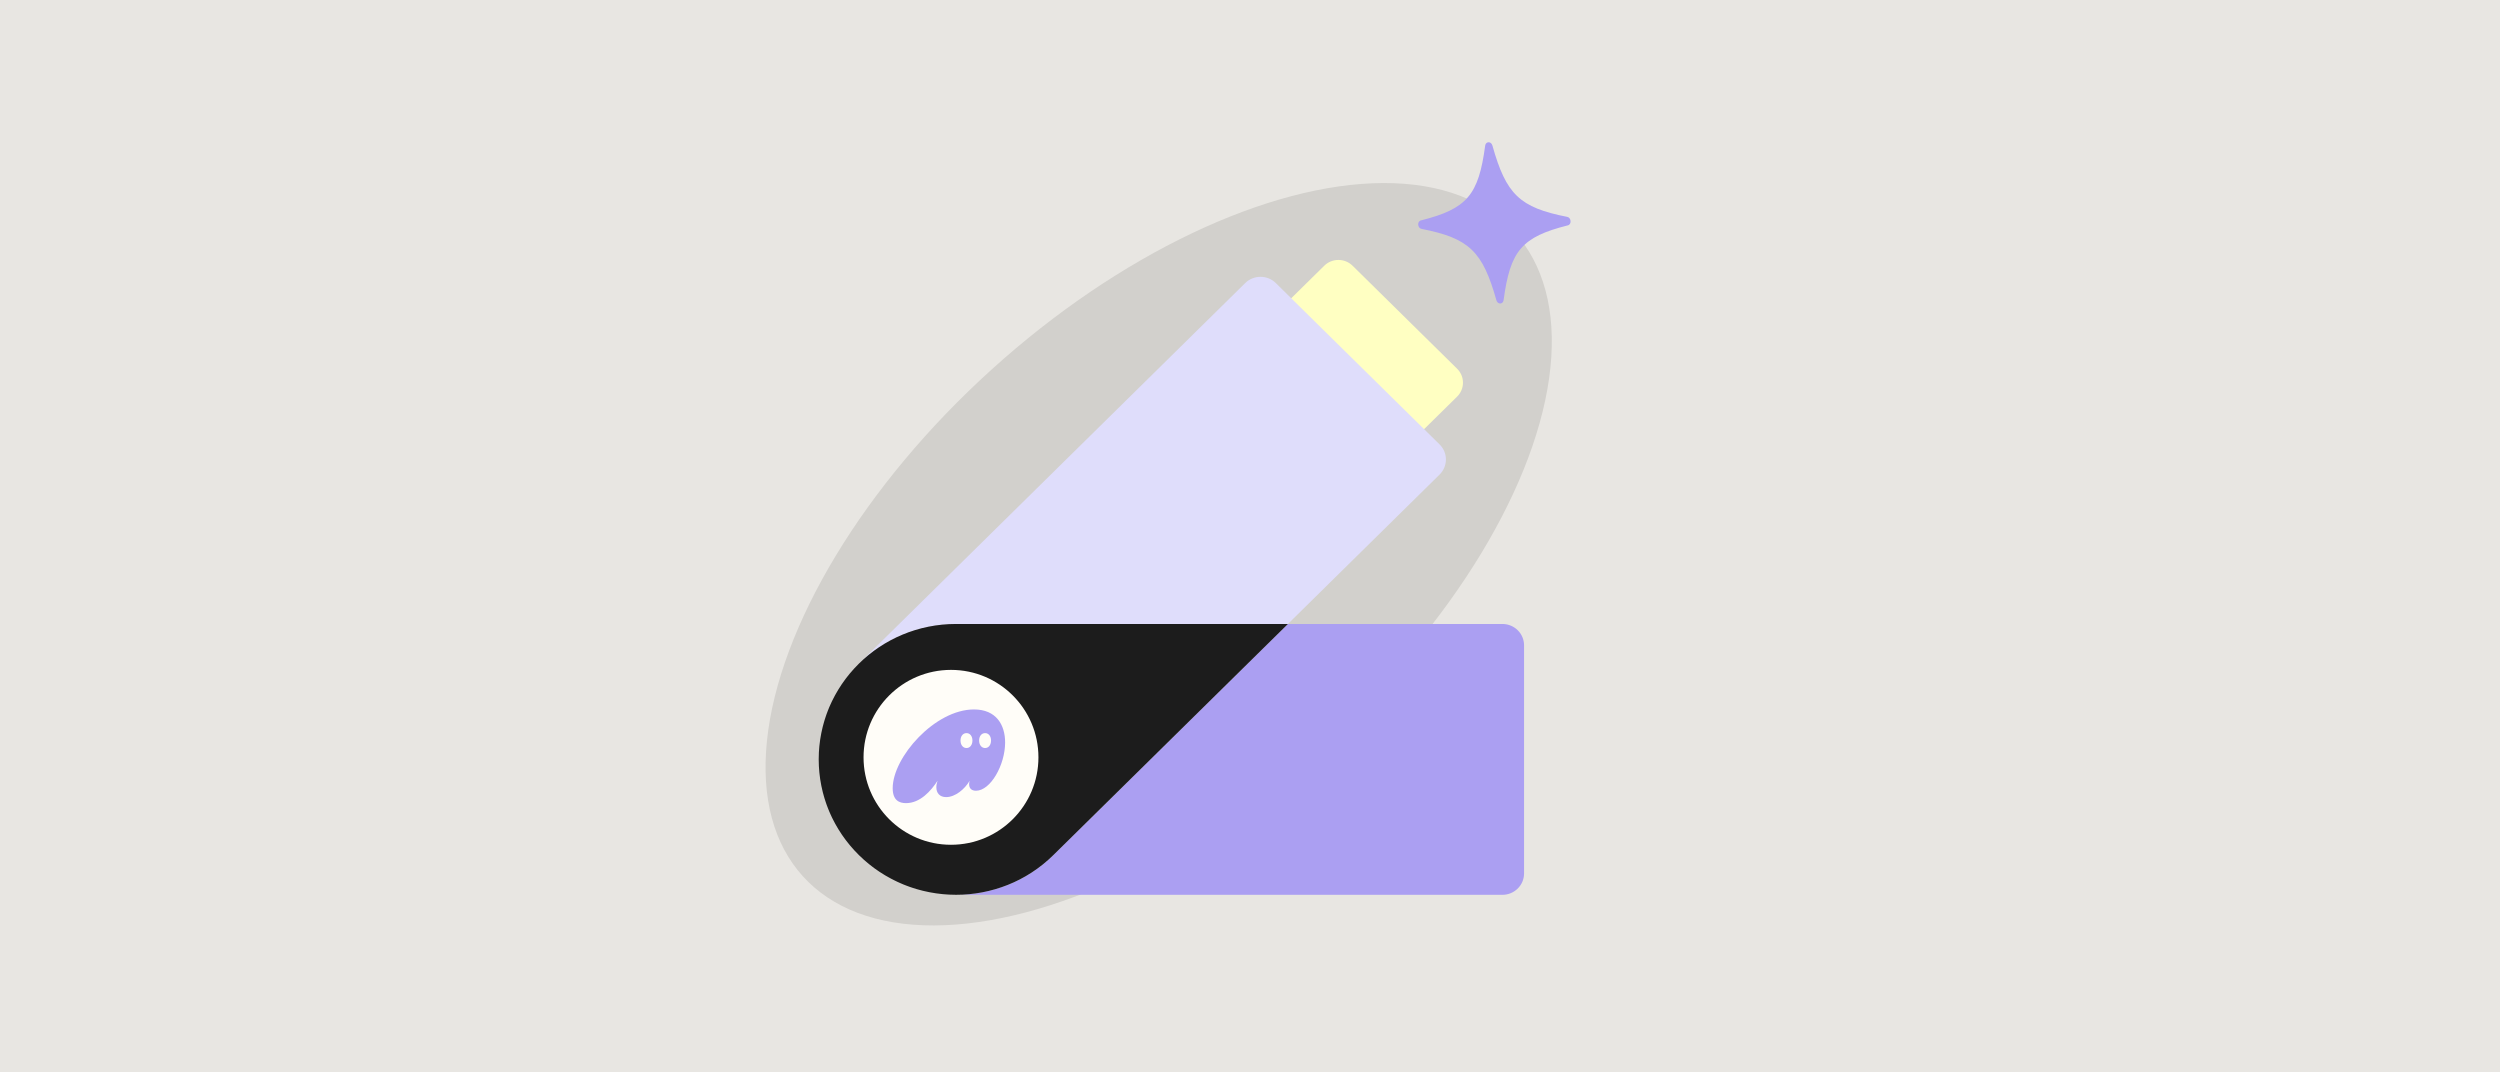 <svg xmlns="http://www.w3.org/2000/svg" fill="none" viewBox="0 0 1632 700" height="700" width="1632">
<rect fill="#E8E6E2" height="700" width="1632"></rect>
<ellipse fill="#D2D0CC" transform="rotate(47.858 756.389 361.811)" ry="313.281" rx="162.596" cy="361.811" cx="756.389"></ellipse>
<g clip-path="url(#clip0_2595_458)">
<path fill="#FFFFC2" d="M864.47 173.466L828.206 209.194C823.1 214.225 823.1 222.381 828.206 227.411L896.447 294.644C901.553 299.674 909.831 299.674 914.937 294.644L951.201 258.915C956.306 253.885 956.307 245.729 951.201 240.698L882.96 173.466C877.854 168.435 869.576 168.435 864.47 173.466Z"></path>
<path fill="#AB9FF2" d="M581.762 573.644C581.296 573.39 580.83 573.137 580.379 572.883C580.846 573.137 581.296 573.406 581.762 573.644Z"></path>
<path fill="#AB9FF2" d="M535.157 506.997C535.051 506.142 534.945 505.27 534.854 504.399C534.93 505.27 535.051 506.126 535.157 506.997Z"></path>
<path fill="#AB9FF2" d="M585.723 575.61C585.176 575.357 584.629 575.088 584.099 574.818C584.645 575.088 585.176 575.357 585.723 575.61Z"></path>
<path fill="#AB9FF2" d="M536.75 515.722C536.525 514.787 536.316 513.853 536.123 512.918C536.316 513.868 536.525 514.787 536.75 515.722Z"></path>
<path fill="#AB9FF2" d="M535.387 482.813C535.532 481.878 535.693 480.959 535.87 480.024C535.709 480.943 535.532 481.878 535.387 482.813Z"></path>
<path fill="#AB9FF2" d="M534.854 487.059C534.93 486.187 535.051 485.332 535.157 484.476C535.051 485.332 534.945 486.203 534.854 487.059Z"></path>
<path fill="#AB9FF2" d="M537.813 519.795C537.556 518.892 537.298 518.004 537.073 517.101C537.298 518.004 537.556 518.908 537.813 519.795Z"></path>
<path fill="#AB9FF2" d="M593.966 578.992C593.226 578.723 592.486 578.454 591.747 578.168C592.486 578.454 593.226 578.739 593.966 578.992Z"></path>
<path fill="#AB9FF2" d="M535.87 511.456C535.693 510.521 535.532 509.602 535.387 508.668C535.532 509.602 535.693 510.537 535.87 511.456Z"></path>
<path fill="#AB9FF2" d="M550.434 546.134C550.145 545.722 549.855 545.326 549.566 544.914C549.839 545.326 550.145 545.722 550.434 546.134Z"></path>
<path fill="#AB9FF2" d="M539.053 523.778C538.78 522.954 538.49 522.13 538.249 521.306C538.507 522.13 538.78 522.954 539.053 523.778Z"></path>
<path fill="#AB9FF2" d="M556.293 553.519C555.794 552.949 555.263 552.378 554.781 551.792C555.28 552.378 555.778 552.949 556.293 553.519Z"></path>
<path fill="#AB9FF2" d="M553.153 549.77C552.799 549.326 552.446 548.883 552.092 548.423C552.43 548.883 552.799 549.326 553.153 549.77Z"></path>
<path fill="#AB9FF2" d="M540.483 527.653C540.194 526.924 539.904 526.195 539.647 525.466C539.92 526.211 540.194 526.924 540.483 527.653Z"></path>
<path fill="#AB9FF2" d="M577.92 571.501C577.502 571.248 577.084 570.994 576.666 570.725C577.084 570.978 577.502 571.248 577.92 571.501Z"></path>
<path fill="#AB9FF2" d="M542.076 531.458C541.787 530.824 541.513 530.206 541.24 529.557C541.513 530.191 541.787 530.824 542.076 531.458Z"></path>
<path fill="#AB9FF2" d="M543.863 535.182C543.59 534.643 543.317 534.12 543.059 533.581C543.317 534.12 543.59 534.659 543.863 535.182Z"></path>
<path fill="#AB9FF2" d="M545.824 538.857C545.566 538.397 545.293 537.954 545.052 537.494C545.309 537.954 545.566 538.413 545.824 538.857Z"></path>
<path fill="#AB9FF2" d="M589.802 577.418C589.158 577.149 588.515 576.879 587.888 576.594C588.531 576.879 589.158 577.149 589.802 577.418Z"></path>
<path fill="#AB9FF2" d="M549.588 446.556C549.862 446.144 550.151 445.748 550.441 445.352C550.151 445.748 549.862 446.16 549.588 446.556Z"></path>
<path fill="#AB9FF2" d="M615.343 583.704C614.459 583.625 613.591 583.498 612.722 583.387C613.591 583.498 614.475 583.609 615.343 583.704Z"></path>
<path fill="#AB9FF2" d="M554.781 439.665C555.263 439.079 555.778 438.524 556.277 437.954C555.778 438.524 555.263 439.094 554.781 439.665Z"></path>
<path fill="#AB9FF2" d="M611.016 583.186C610.067 583.043 609.134 582.885 608.185 582.71C609.118 582.869 610.067 583.043 611.016 583.186Z"></path>
<path fill="#AB9FF2" d="M547.237 450.185C547.494 449.773 547.751 449.361 548.025 448.949C547.767 449.361 547.494 449.773 547.237 450.185Z"></path>
<path fill="#AB9FF2" d="M980.766 407.346H840.742L687.58 558.246C670.066 575.5 647.102 584.135 624.137 584.135H980.766C988.566 584.135 994.902 577.909 994.902 570.208V421.257C994.902 413.573 988.582 407.33 980.766 407.33V407.346Z"></path>
<path fill="#AB9FF2" d="M560.698 558.247C559.653 557.217 558.624 556.156 557.643 555.078C559.637 557.233 561.727 559.309 563.914 561.258C562.821 560.275 561.743 559.277 560.698 558.247Z"></path>
<path fill="#AB9FF2" d="M560.698 433.234C559.653 434.264 558.624 435.325 557.643 436.403C558.64 435.325 559.653 434.264 560.698 433.234Z"></path>
<path fill="#AB9FF2" d="M552.092 443.041C552.43 442.597 552.799 442.154 553.137 441.71C552.783 442.154 552.43 442.597 552.092 443.041Z"></path>
<path fill="#AB9FF2" d="M538.249 470.149C538.507 469.325 538.78 468.501 539.053 467.678C538.78 468.501 538.507 469.31 538.249 470.149Z"></path>
<path fill="#AB9FF2" d="M537.073 474.353C537.298 473.45 537.556 472.563 537.813 471.659C537.556 472.547 537.298 473.45 537.073 474.353Z"></path>
<path fill="#AB9FF2" d="M602.448 581.507C601.532 581.285 600.631 581.031 599.714 580.778C600.615 581.031 601.532 581.285 602.448 581.507Z"></path>
<path fill="#AB9FF2" d="M539.628 465.999C539.902 465.27 540.175 464.541 540.465 463.812C540.175 464.541 539.886 465.27 539.628 465.999Z"></path>
<path fill="#AB9FF2" d="M541.24 461.899C541.513 461.265 541.787 460.632 542.076 460.014C541.787 460.647 541.513 461.265 541.24 461.899Z"></path>
<path fill="#3C315B" d="M591.735 578.164C591.091 577.911 590.432 577.673 589.789 577.404C590.432 577.673 591.075 577.911 591.735 578.164Z"></path>
<path fill="#3C315B" d="M624.142 584.125C622.663 584.125 621.183 584.077 619.704 584.014C621.183 584.093 622.663 584.125 624.142 584.125Z"></path>
<path fill="#3C315B" d="M572.999 568.356C572.211 567.818 571.423 567.279 570.667 566.724C571.439 567.295 572.227 567.818 572.999 568.356Z"></path>
<path fill="#3C315B" d="M599.712 580.776C599.197 580.633 598.699 580.506 598.184 580.348C598.683 580.49 599.197 580.633 599.712 580.776Z"></path>
<path fill="#3C315B" d="M580.367 572.892C579.547 572.432 578.727 571.989 577.923 571.513C578.727 571.989 579.547 572.448 580.367 572.892Z"></path>
<path fill="#3C315B" d="M584.095 574.839C583.307 574.458 582.519 574.062 581.747 573.65C582.519 574.062 583.307 574.442 584.095 574.839Z"></path>
<path fill="#3C315B" d="M603.88 581.835C603.398 581.724 602.931 581.629 602.449 581.519C602.915 581.629 603.398 581.74 603.88 581.835Z"></path>
<path fill="#3C315B" d="M617.596 583.872C616.841 583.825 616.085 583.777 615.329 583.698C616.085 583.777 616.841 583.809 617.596 583.872Z"></path>
<path fill="#3C315B" d="M595.676 579.57C595.097 579.38 594.534 579.205 593.955 578.999C594.518 579.205 595.097 579.38 595.676 579.57Z"></path>
<path fill="#3C315B" d="M576.671 570.735C575.85 570.228 575.03 569.721 574.226 569.198C575.03 569.737 575.85 570.244 576.671 570.735Z"></path>
<path fill="#3C315B" d="M535.179 484.475C535.24 483.921 535.3 483.35 535.376 482.812C535.3 483.366 535.24 483.921 535.179 484.475Z"></path>
<path fill="#3C315B" d="M543.858 456.277C544.244 455.501 544.646 454.724 545.065 453.964C544.646 454.724 544.26 455.501 543.858 456.277Z"></path>
<path fill="#3C315B" d="M539.05 467.687C539.243 467.117 539.436 466.562 539.629 465.992C539.419 466.546 539.243 467.117 539.05 467.687Z"></path>
<path fill="#3C315B" d="M534.68 489.272C534.726 488.527 534.771 487.782 534.847 487.038C534.771 487.782 534.741 488.527 534.68 489.272Z"></path>
<path fill="#3C315B" d="M537.815 471.657C537.952 471.15 538.073 470.643 538.224 470.152C538.073 470.659 537.952 471.15 537.815 471.657Z"></path>
<path fill="#3C315B" d="M536.755 475.767C536.861 475.291 536.952 474.832 537.058 474.357C536.952 474.832 536.846 475.291 536.755 475.767Z"></path>
<path fill="#3C315B" d="M540.48 463.802C540.738 463.169 540.979 462.519 541.236 461.901C540.963 462.535 540.722 463.169 540.48 463.802Z"></path>
<path fill="#DFDDFB" d="M840.745 407.347L939.76 309.794C945.276 304.359 945.276 295.55 939.76 290.115L886.304 237.449L832.849 184.783C827.333 179.349 818.391 179.349 812.875 184.783L560.697 433.236C576.939 417.234 599.357 407.347 624.139 407.347H840.745Z"></path>
<path fill="#3C315B" d="M553.152 441.707C553.683 441.026 554.23 440.329 554.777 439.663C554.214 440.329 553.683 441.026 553.152 441.707Z"></path>
<path fill="#3C315B" d="M550.441 445.356C550.987 444.58 551.534 443.803 552.097 443.059C551.518 443.819 550.987 444.58 550.441 445.356Z"></path>
<path fill="#3C315B" d="M548.008 448.95C548.522 448.142 549.037 447.334 549.568 446.541C549.021 447.334 548.506 448.142 548.008 448.95Z"></path>
<path fill="#3C315B" d="M545.823 452.595C546.289 451.786 546.739 450.978 547.222 450.186C546.739 450.978 546.273 451.786 545.823 452.595Z"></path>
<path fill="#3C315B" d="M539.629 525.452C539.419 524.897 539.243 524.327 539.05 523.757C539.243 524.327 539.419 524.881 539.629 525.452Z"></path>
<path fill="#3C315B" d="M541.236 529.571C540.979 528.937 540.722 528.303 540.48 527.669C540.738 528.303 540.979 528.937 541.236 529.571Z"></path>
<path fill="#3C315B" d="M545.053 537.493C544.634 536.732 544.248 535.956 543.846 535.179C544.232 535.956 544.634 536.716 545.053 537.493Z"></path>
<path fill="#3C315B" d="M554.777 551.816C554.214 551.15 553.683 550.469 553.152 549.772C553.683 550.453 554.214 551.134 554.777 551.816Z"></path>
<path fill="#3C315B" d="M552.097 548.424C551.534 547.68 550.987 546.903 550.441 546.127C550.987 546.888 551.518 547.664 552.097 548.424Z"></path>
<path fill="#3C315B" d="M534.847 504.406C534.771 503.661 534.741 502.916 534.68 502.172C534.726 502.916 534.771 503.661 534.847 504.406Z"></path>
<path fill="#3C315B" d="M538.224 521.304C538.088 520.812 537.952 520.305 537.815 519.798C537.952 520.305 538.073 520.797 538.224 521.304Z"></path>
<path fill="#3C315B" d="M534.526 500.113C534.465 498.671 534.42 497.213 534.42 495.74C534.42 497.197 534.45 498.655 534.526 500.113Z"></path>
<path fill="#3C315B" d="M534.42 495.73C534.42 494.256 534.465 492.814 534.526 491.357C534.45 492.814 534.42 494.272 534.42 495.73Z"></path>
<path fill="#3C315B" d="M537.058 517.118C536.952 516.658 536.846 516.183 536.755 515.708C536.861 516.183 536.952 516.643 537.058 517.118Z"></path>
<path fill="#1C1C1C" d="M840.743 407.33H624.137C599.355 407.33 576.937 417.217 560.695 433.219C559.649 434.265 558.62 435.311 557.639 436.388C557.173 436.895 556.722 437.418 556.272 437.941C555.774 438.511 555.259 439.082 554.777 439.652C554.214 440.318 553.683 441.015 553.152 441.696C552.799 442.14 552.445 442.583 552.107 443.027C551.544 443.787 550.997 444.548 550.451 445.324C550.161 445.72 549.872 446.132 549.598 446.529C549.051 447.321 548.537 448.129 548.038 448.937C547.781 449.349 547.508 449.761 547.25 450.173C546.768 450.965 546.301 451.773 545.851 452.581C545.594 453.04 545.32 453.484 545.079 453.944C544.661 454.704 544.275 455.48 543.873 456.257C543.6 456.796 543.326 457.318 543.069 457.857C542.731 458.554 542.41 459.267 542.088 459.98C541.799 460.614 541.525 461.232 541.252 461.866C540.978 462.499 540.737 463.133 540.496 463.767C540.206 464.496 539.917 465.225 539.66 465.954C539.451 466.508 539.274 467.078 539.081 467.649C538.807 468.473 538.518 469.297 538.277 470.121C538.132 470.612 537.987 471.119 537.842 471.626C537.585 472.513 537.328 473.416 537.103 474.319C536.99 474.779 536.878 475.254 536.781 475.729C536.556 476.664 536.347 477.599 536.154 478.534C536.057 479.009 535.977 479.5 535.897 479.976C535.72 480.91 535.559 481.829 535.414 482.764C535.334 483.319 535.269 483.873 535.205 484.428C535.092 485.283 534.98 486.155 534.883 487.01C534.803 487.755 534.771 488.5 534.707 489.244C534.658 489.942 534.594 490.623 534.562 491.32C534.497 492.762 534.449 494.22 534.449 495.693C534.449 497.151 534.497 498.608 534.562 500.066C534.594 500.763 534.658 501.445 534.707 502.142C534.755 502.886 534.803 503.631 534.883 504.376C534.964 505.247 535.092 506.103 535.205 506.974C535.269 507.529 535.334 508.083 535.414 508.638C535.559 509.573 535.72 510.492 535.897 511.426C535.977 511.902 536.057 512.393 536.154 512.868C536.347 513.803 536.556 514.738 536.781 515.673C536.894 516.148 536.99 516.607 537.103 517.083C537.328 517.986 537.585 518.873 537.842 519.776C537.987 520.283 538.116 520.774 538.277 521.281C538.534 522.105 538.807 522.929 539.081 523.753C539.274 524.324 539.451 524.878 539.66 525.448C539.933 526.177 540.206 526.906 540.496 527.635C540.753 528.269 540.994 528.903 541.252 529.536C541.525 530.17 541.799 530.804 542.088 531.438C542.41 532.151 542.731 532.864 543.069 533.561C543.326 534.099 543.6 534.638 543.873 535.161C544.259 535.937 544.661 536.714 545.079 537.474C545.337 537.934 545.594 538.393 545.851 538.837C546.318 539.645 546.768 540.453 547.25 541.245C547.508 541.657 547.781 542.069 548.038 542.481C548.553 543.289 549.068 544.097 549.598 544.889C549.872 545.301 550.177 545.697 550.467 546.109C551.013 546.886 551.56 547.646 552.123 548.407C552.461 548.866 552.831 549.31 553.184 549.754C553.715 550.435 554.246 551.116 554.809 551.797C555.291 552.384 555.806 552.954 556.32 553.524C556.771 554.031 557.205 554.554 557.671 555.061C558.668 556.139 559.682 557.2 560.727 558.23C561.772 559.26 562.85 560.274 563.943 561.241C564.458 561.7 564.989 562.144 565.519 562.587C566.098 563.078 566.677 563.586 567.256 564.061C567.931 564.615 568.639 565.138 569.331 565.677C569.781 566.025 570.231 566.374 570.681 566.707C571.453 567.261 572.225 567.8 573.013 568.339C573.415 568.624 573.833 568.909 574.236 569.179C575.04 569.717 575.86 570.224 576.68 570.715C577.098 570.969 577.516 571.238 577.934 571.492C578.738 571.967 579.559 572.427 580.379 572.87C580.845 573.124 581.295 573.393 581.762 573.631C582.534 574.043 583.322 574.423 584.11 574.819C584.657 575.088 585.187 575.358 585.734 575.611C586.442 575.944 587.165 576.261 587.889 576.578C588.532 576.863 589.159 577.132 589.803 577.402C590.446 577.671 591.089 577.909 591.749 578.162C592.488 578.447 593.228 578.733 593.968 578.986C594.531 579.192 595.11 579.366 595.689 579.556C596.525 579.826 597.361 580.111 598.197 580.349C598.696 580.491 599.211 580.634 599.725 580.776C600.626 581.03 601.542 581.284 602.459 581.505C602.925 581.616 603.408 581.727 603.89 581.822C604.839 582.044 605.788 582.25 606.737 582.44C607.219 582.535 607.718 582.614 608.2 582.694C609.149 582.868 610.082 583.026 611.031 583.169C611.593 583.248 612.156 583.312 612.719 583.375C613.588 583.486 614.472 583.597 615.341 583.692C616.096 583.771 616.852 583.803 617.608 583.866C618.316 583.914 619.007 583.977 619.715 584.009C621.178 584.072 622.658 584.12 624.153 584.12C647.118 584.12 670.083 575.484 687.596 558.23L840.759 407.33H840.743Z"></path>
<circle fill="#FFFDF8" r="57.085" cy="494.384" cx="620.807"></circle>
<path fill="#AB9FF2" d="M591.434 524.286C600.8 524.286 607.839 516.135 612.039 509.693C611.528 511.118 611.244 512.543 611.244 513.911C611.244 517.674 613.401 520.353 617.658 520.353C623.505 520.353 629.749 515.222 632.984 509.693C632.757 510.491 632.644 511.232 632.644 511.916C632.644 514.538 634.12 516.192 637.128 516.192C646.607 516.192 656.143 499.376 656.143 484.67C656.143 473.212 650.354 463.123 635.822 463.123C610.279 463.123 582.75 494.36 582.75 514.538C582.75 522.462 587.007 524.286 591.434 524.286ZM627.024 483.416C627.024 480.566 628.614 478.571 630.941 478.571C633.211 478.571 634.801 480.566 634.801 483.416C634.801 486.266 633.211 488.318 630.941 488.318C628.614 488.318 627.024 486.266 627.024 483.416ZM639.171 483.416C639.171 480.566 640.761 478.571 643.088 478.571C645.358 478.571 646.948 480.566 646.948 483.416C646.948 486.266 645.358 488.318 643.088 488.318C640.761 488.318 639.171 486.266 639.171 483.416Z"></path>
</g>
<path fill="#AB9FF2" d="M974.236 94.974C983.2 126.914 991.985 135.481 1023.11 141.579C1025.76 142.101 1026.09 146.462 1023.52 147.106C993.383 154.694 985.871 163.651 981.56 195.912C981.169 198.812 977.65 198.906 976.843 196.023C967.878 164.083 959.093 155.516 927.965 149.418C925.314 148.896 924.993 144.535 927.561 143.891C957.695 136.303 965.207 127.346 969.518 95.085C969.909 92.186 973.428 92.091 974.236 94.974Z"></path>
<defs>
<clipPath id="clip0_2595_458">
<rect transform="translate(534.415 169.688)" fill="white" height="414.437" width="460.486"></rect>
</clipPath>
</defs>
</svg>
